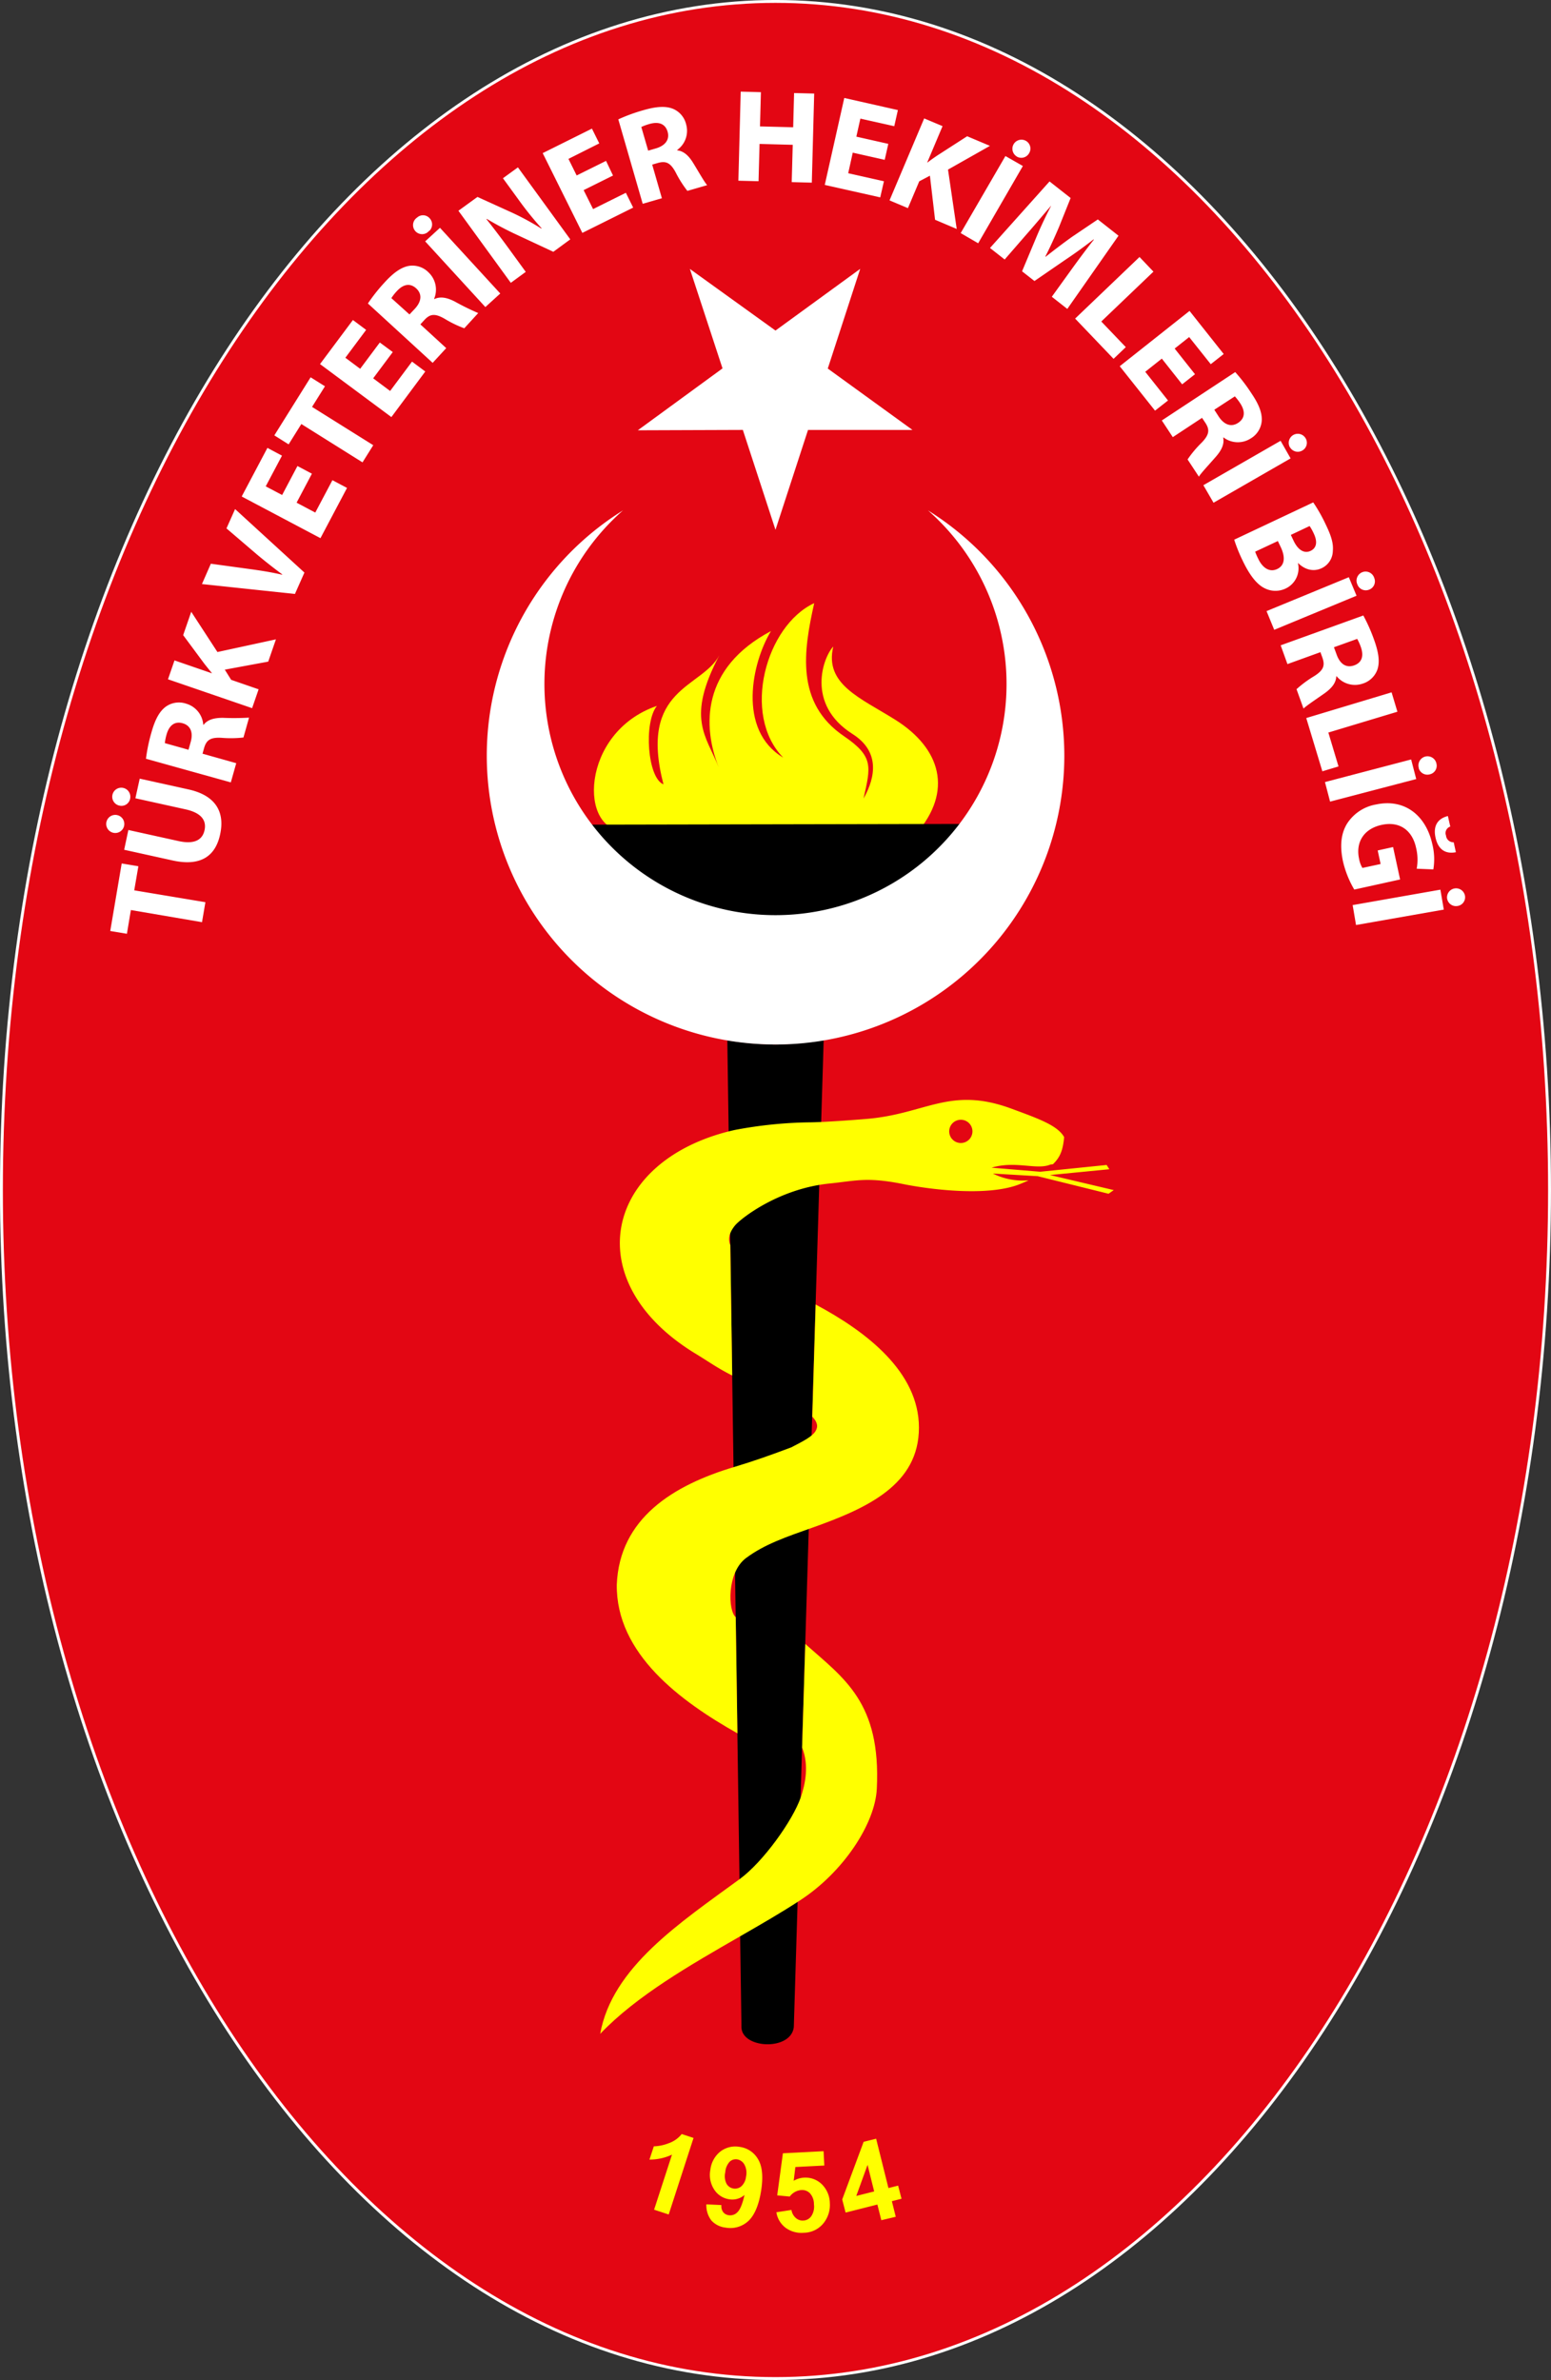<svg id="Layer_1" data-name="Layer 1" xmlns="http://www.w3.org/2000/svg" width="457.67" height="702.06" viewBox="0 0 457.67 702.06"><rect x="0" y="0" width="457.67" height="702.06" fill="#333333" stroke="none"/><defs><style>.cls-1{fill:#e30613;}.cls-1,.cls-4,.cls-7{fill-rule:evenodd;}.cls-2{fill:none;stroke:#fff;stroke-miterlimit:2.61;stroke-width:0.85px;}.cls-3,.cls-7{fill:#fff;}.cls-4,.cls-5{fill:#ff0;}.cls-6{fill:#fc0;}</style></defs><title>turk-veteriner-hekimleri-birligi-logo</title><path class="cls-1" d="M375,24.39c126.13,0,228.41,157,228.41,350.61S501.13,725.61,375,725.61,146.59,568.61,146.59,375,248.86,24.39,375,24.39" transform="translate(-146.17 -23.97)"/><path class="cls-2" d="M375,24.39c126.13,0,228.41,157,228.41,350.61S501.13,725.61,375,725.61,146.59,568.61,146.59,375,248.86,24.39,375,24.39Z" transform="translate(-146.17 -23.97)"/><path class="cls-3" d="M523.24,183.57l.87,1.83c1.27,2.69,1.33,5.29-1.06,6.42s-4.44-.53-5.59-3a20.32,20.32,0,0,1-.92-2.11Zm9.37-4.43a15,15,0,0,1,1.23,2.22c1.15,2.43.85,4.26-.94,5.11s-3.65-.14-5-2.95l-.83-1.76Zm14.14,17.35a2.64,2.64,0,0,0,3.45,1.41,2.61,2.61,0,0,0,1.48-3.44,2.67,2.67,0,1,0-4.93,2m-2.57-2.22-24.28,10,2.27,5.52,24.29-10.06Zm2.47,18.19a14.82,14.82,0,0,1,1.1,2.47c.89,2.58.31,4.53-2,5.35s-4.15-.37-5.15-3.15l-.81-2.2Zm-22.58,1.9,2,5.54,9.73-3.52.61,1.69c.78,2.29.31,3.66-2.53,5.43a33.38,33.38,0,0,0-5.13,3.8l2.06,5.72c.79-.81,3.73-2.76,6.25-4.53,2-1.44,3.35-3,3.42-5l.11,0a7,7,0,0,0,7.67,2.17,6.69,6.69,0,0,0,4.35-4.14c.76-2.26.38-5-.94-8.7a50.89,50.89,0,0,0-3.21-7.26Zm7.55,21.45,4.75,15.71,4.77-1.43-3-10,20.38-6.14-1.72-5.72Zm33.18,14.77a2.65,2.65,0,0,0,3.23,1.85,2.6,2.6,0,0,0,2-3.2,2.68,2.68,0,1,0-5.18,1.35M562.57,248l-25.43,6.67,1.51,5.77,25.42-6.66Zm10.84,16.69c-2.77.69-4.46,2.65-3.64,6.38s3.16,4.86,6,4.29l-.64-2.93a2.18,2.18,0,0,1-2.27-2,2,2,0,0,1,1.26-2.63Zm-14.1,18.71-2.07-9.56-4.54,1,.86,4L548.19,280a8.1,8.1,0,0,1-1-2.78c-1-4.77,1.37-8.76,6.67-9.92,5.56-1.2,9.1,1.86,10.15,6.7a14.71,14.71,0,0,1,.2,6.23l4.91.2a18.23,18.23,0,0,0-.29-7.4c-1.84-8.42-8.06-13.57-16.61-11.75a12.72,12.72,0,0,0-8.55,5.64c-1.77,2.87-2.21,6.52-1.2,11.2a29.49,29.49,0,0,0,3.32,8.26Zm13.89,5.71a2.64,2.64,0,0,0,3.06,2.11,2.6,2.6,0,0,0,2.2-3,2.67,2.67,0,1,0-5.26.93m-2-2.74-25.89,4.55,1,5.88,25.9-4.55ZM364.74,51l-.69,26.28,5.95.15.3-11,9.79.26-.3,11,5.93.16.7-26.28-5.93-.15-.27,10.09-9.79-.25.27-10.1Zm43.55,15.41-9.43-2.13,1.19-5.32,10,2.24,1.07-4.76L395.3,52.87l-5.76,25.65,16.37,3.67L407,77.44l-10.54-2.37L397.8,69l9.43,2.12Zm.36,16.67,5.43,2.29,3.34-7.91,3.15-1.66,1.52,13,6.39,2.71L425.91,74,438.28,67l-6.72-2.84-8.89,5.73c-.91.63-1.84,1.25-2.78,2l-.11,0,4.52-10.71-5.42-2.28Zm37.59-12.9a2.64,2.64,0,0,0,3.59-1,2.62,2.62,0,0,0-.9-3.64,2.67,2.67,0,1,0-2.69,4.62M442.85,70l-13.2,22.73,5.16,3L448,72.94Zm13.69,41.51,4.57,3.59L476.22,93.5l-6.1-4.8-7.61,5.13c-2.48,1.77-5.33,3.94-7.79,5.88l-.09-.07c1.44-2.79,2.82-5.87,4.06-8.77l3.4-8.49-6.22-4.89L438.3,97.12l4.33,3.4L449.16,93c2.18-2.46,4.78-5.58,7.1-8.27l.06,0c-1.64,3.09-3.25,6.58-4.48,9.54L447.76,104l3.66,2.87,8.84-6.08c2.71-1.8,5.88-4.07,8.59-6.2l.1.07c-2.37,3-4.64,6.08-6.49,8.64Zm6.88,6.44,11.34,11.87,3.61-3.45-7.23-7.56,15.39-14.71-4.11-4.32Zm35.37,16.41-6-7.57,4.28-3.39,6.37,8,3.82-3-10.08-12.71L476.58,132,487,145.11l3.83-3-6.72-8.47,4.89-3.88,6,7.58Zm11.76,6.53a16.17,16.17,0,0,1,1.64,2.14c1.47,2.3,1.36,4.33-.66,5.67s-4.13.61-5.75-1.86l-1.29-2ZM489,148l3.24,4.92,8.63-5.69,1,1.5c1.3,2,1.18,3.48-1.17,5.87a32.34,32.34,0,0,0-4.1,4.9l3.34,5.08c.57-1,3-3.56,5-5.87,1.65-1.89,2.56-3.69,2.17-5.64l.1-.06a7,7,0,0,0,8,.31,6.64,6.64,0,0,0,3.26-5.05c.21-2.37-.8-5-3-8.23a50.9,50.9,0,0,0-4.81-6.31Zm37.84,7.94a2.65,2.65,0,0,0,3.6.94,2.61,2.61,0,0,0,1-3.61,2.67,2.67,0,1,0-4.63,2.67M524.05,154l-22.79,13.1,3,5.17L527,159.19ZM205.78,296l1-5.89-21-3.5L187,279.5l-4.92-.82L178.7,298.6l4.92.82,1.17-7Zm-21.22-36.39a2.67,2.67,0,1,0-3.17,2,2.6,2.6,0,0,0,3.17-2m-1.75,7.88a2.67,2.67,0,0,0-5.21-1.15,2.67,2.67,0,1,0,5.21,1.15m0,7.15,14.31,3.16c8.19,1.8,12.61-1.21,14-7.68,1.48-6.71-1.41-11.54-9.33-13.28l-14.39-3.18-1.28,5.79,14.77,3.26c4.54,1,6.3,3.15,5.63,6.19s-3.28,4.15-7.69,3.17l-14.78-3.26Zm12-31.46a15.72,15.72,0,0,1,.54-2.65c.78-2.61,2.39-3.87,4.72-3.21s3.17,2.71,2.36,5.56l-.64,2.26Zm19.47,11.59,1.6-5.67-9.95-2.8.48-1.73c.69-2.31,1.87-3.16,5.21-2.95a32.92,32.92,0,0,0,6.39-.1l1.65-5.86a75.08,75.08,0,0,1-7.72.06c-2.51,0-4.47.48-5.68,2.05l-.11,0a7,7,0,0,0-5-6.21,6.67,6.67,0,0,0-6,.83c-1.94,1.4-3.24,3.87-4.29,7.63a50.65,50.65,0,0,0-1.62,7.77Zm6.28-21.9,1.92-5.56-8.1-2.8-1.88-3,12.82-2.37,2.27-6.57-17.26,3.74-7.73-11.87-2.38,6.89,6.3,8.5c.69.85,1.38,1.75,2.14,2.63l0,.11-11-3.79-1.92,5.57Zm15.44-40-20.46-18.73L213,179.84l8.91,7.62c2.38,2,4.91,4,7.53,5.93l-.05.11c-3.25-.76-6.33-1.23-9.54-1.67l-11.46-1.57-2.63,6,27.44,2.92Zm-2.06-31.43-4.52,8.55-4.84-2.55,4.8-9.06-4.3-2.29-7.59,14.34,23.24,12.29,7.84-14.82-4.31-2.28-5.06,9.55-5.51-2.92,4.52-8.55Zm19.2-1.08,3.17-5.06-18.06-11.3,3.81-6.08-4.23-2.65-10.71,17.13,4.22,2.65,3.75-6Zm5.1-35.35-5.79,7.75-4.37-3.26,6.13-8.22-3.9-2.91-9.71,13L261.66,147l10-13.44-3.91-2.92-6.46,8.66-5-3.73,5.78-7.75Zm3.41-13.1a14.16,14.16,0,0,1,1.68-2.12c1.86-2,3.86-2.39,5.65-.75s1.61,3.84-.39,6L267,116.73Zm12.19,19.1,4-4.35-7.63-7,1.21-1.32c1.65-1.77,3.08-2,6-.31a32.62,32.62,0,0,0,5.75,2.78l4.11-4.49a76.85,76.85,0,0,1-6.93-3.41c-2.23-1.14-4.2-1.58-6-.72l-.08-.08a7,7,0,0,0-1.65-7.79,6.67,6.67,0,0,0-5.7-1.93c-2.35.39-4.62,2-7.26,4.89a52.22,52.22,0,0,0-4.93,6.21Zm-1-38.91a2.64,2.64,0,0,0,.13-3.72,2.6,2.6,0,0,0-3.74-.22A2.67,2.67,0,1,0,272.84,92m-1.21,3.17,17.76,19.38,4.4-4L276,91.17Zm29.68,9-4.66-6.4c-2.52-3.47-4.77-6.43-6.93-9.14l.07-.1a96.85,96.85,0,0,0,9.15,4.82l10.51,4.9,5-3.67L299,73.34l-4.42,3.21,4.53,6.22A96.79,96.79,0,0,0,306,91.33l-.1.07a75.7,75.7,0,0,0-8.76-4.76l-10.08-4.58-5.62,4.08,15.46,21.26ZM325,71.43l-8.67,4.3-2.42-4.89L323,66.27l-2.16-4.36-14.53,7.23,11.7,23.53,15-7.46-2.16-4.37-9.67,4.81-2.79-5.59,8.67-4.31Zm10.41-10a15.22,15.22,0,0,1,2.53-.92c2.63-.73,4.55,0,5.22,2.3s-.64,4.13-3.49,4.95l-2.24.65Zm.41,22.66,5.66-1.64-2.86-9.92,1.72-.5c2.33-.63,3.67-.09,5.25,2.87A32.83,32.83,0,0,0,349,80.28l5.84-1.69c-.77-.83-2.5-3.9-4.11-6.52-1.31-2.14-2.77-3.54-4.74-3.75l0-.11a6.94,6.94,0,0,0,2.66-7.5,6.63,6.63,0,0,0-3.84-4.62c-2.21-.91-5-.71-8.74.37a50.73,50.73,0,0,0-7.45,2.72Zm174.54,99.08a45.44,45.44,0,0,0,2.41,6c2.23,4.72,4.38,7.25,6.57,8.32a7,7,0,0,0,6.21.08,6.58,6.58,0,0,0,3.61-7.49l.07,0c2.26,2.2,4.81,2.5,6.93,1.5a5.71,5.71,0,0,0,3.3-5.06c.21-2.21-.43-4.37-2-7.64a47.05,47.05,0,0,0-3.78-6.71Z" transform="translate(-146.17 -23.97)"/><path class="cls-4" d="M330.93,269c-14.06,1-13.7-29,9.08-36.8-3.94,4.86-2.8,21.3,1.94,23.14-7.43-28.59,11.31-28.29,16.51-38.11-9.89,18.7-3.95,23.68-.23,33.05-4.74-12-5.19-29.21,15.44-40.15-5.63,9.25-10,29.21,3.62,37.33-12.42-12.68-5.08-39,9.14-45.57-3.16,14.1-5.57,29.5,8.79,39.25,8.8,6,7.9,8.91,5.76,18.39,3.72-6.54,4.72-14-3.27-19.06-13.88-8.8-8.56-22.78-5.66-25.77-2.66,11.15,8,15.12,18.33,21.61,13.5,8.49,17,21.11,6.19,33.52-33.54,0-52.09-.83-85.64-.83" transform="translate(-146.17 -23.97)"/><path d="M438.91,267l-127.66.25A75.58,75.58,0,0,0,438.91,267m-78.12,63.87,3.81,262.67-.05,0,.41,28.34c0,6.5,14.7,7.15,15.45,0l1.17-38.57-.07,0,7.71-252.49A114.56,114.56,0,0,1,375,332.11a108.76,108.76,0,0,1-14.21-1.24" transform="translate(-146.17 -23.97)"/><path class="cls-5" d="M429.68,354.28a3.43,3.43,0,1,1-3.42,3.43,3.44,3.44,0,0,1,3.42-3.43M456,370.59l17.51-1.71-.79-1.26-19.62,2-14.33-1.2c7-2.14,13.34.77,17.34-.92l.75-.09c2.18-2.08,2.95-4.15,3.32-8-1.92-3.49-7.78-5.52-15.45-8.36-18.28-6.79-25.28,1.57-43,3-10.15.83-15.34,1-17.12,1a126.27,126.27,0,0,0-21.5,2.22c-1,.21-2,.46-2.94.71-36.28,9.83-43.05,44.76-8.35,65.55,3.27,2,6.49,4.27,10.41,6.19l-.56-38.48c-.95-2.37.26-4.37,1.35-5.73,1.49-1.88,12.69-10.89,28-12.43,7.62-.77,10.95-2,21.75.19,6.85,1.38,25.06,4,34.82-.2,1.23-.53,1-.38,2.07-.92a19.88,19.88,0,0,1-10.51-2l13.22.78,20.91,5.18,1.54-1.08Z" transform="translate(-146.17 -23.97)"/><path class="cls-6" d="M431.77,371.68l0,0h0Z" transform="translate(-146.17 -23.97)"/><path class="cls-5" d="M386.85,408.76l-1,33.1c1.56,1.59,1.8,3,.92,4.34-1,1.58-3.62,2.92-7.12,4.72-5.66,2.14-11.27,4.13-16.81,5.78-18.09,5.4-33.87,15.17-34.67,34.72-.23,20.45,18.87,34.43,35.6,43.86l-.5-34.26c-2.31-1.92-2.65-13.16,3-17.42,5.44-4.07,11.85-6.24,19.64-9,16.32-5.79,31.42-12.74,31.42-29.51,0-16.41-15.47-28.3-30.48-36.31" transform="translate(-146.17 -23.97)"/><path class="cls-5" d="M383.79,508.9l-.94,30.57c2.11,5.21.94,10.81-.38,14.65-2.35,6.87-11.16,19.14-18,24.13-17.76,13-37.69,26.06-41.19,45.67,10.75-11.26,26.56-20.29,41.44-28.85,6.18-3.56,12.17-7,17.58-10.56,12.66-8.24,22.1-22.51,22.6-32.89,1.26-25.51-9.72-32.57-21.13-42.72" transform="translate(-146.17 -23.97)"/><path class="cls-5" d="M404.12,670.41l-1.95-7.83-3.33,9.16Zm2.11,8.49-1.16-4.62-9.38,2.37-1-3.87,6.32-17,3.69-.92,3.63,14.56,2.86-.72,1,3.87-2.85.72,1.15,4.6Zm-31-2.34,4.48-.69a3.88,3.88,0,0,0,1.27,2.35,3,3,0,0,0,2.25.78,3,3,0,0,0,2.32-1.27,5.09,5.09,0,0,0,.8-3.53,4.79,4.79,0,0,0-1.14-3.2,3.21,3.21,0,0,0-2.58-1,4.68,4.68,0,0,0-3.42,1.92l-3.7-.35,1.68-12.41,12-.62.22,4.23-8.54.44-.5,4.06a6.91,6.91,0,0,1,8.28,1,8,8,0,0,1,2.39,5.58,8.58,8.58,0,0,1-1.4,5.29,7.55,7.55,0,0,1-6.25,3.46,7.87,7.87,0,0,1-5.42-1.48,7.06,7.06,0,0,1-2.71-4.59m-8.95-10.49a5.11,5.11,0,0,0-.46-3.51,3,3,0,0,0-2.11-1.57,2.62,2.62,0,0,0-2.22.65,5,5,0,0,0-1.33,3.1,4.94,4.94,0,0,0,.37,3.44,2.88,2.88,0,0,0,4.38.74,4.52,4.52,0,0,0,1.37-2.85m-11.7,8.18,4.43.21a3,3,0,0,0,.52,2.08,2.46,2.46,0,0,0,1.66.92,2.89,2.89,0,0,0,2.56-.91c.78-.73,1.49-2.43,2.08-5.07a5.46,5.46,0,0,1-4.54,1.27,6.34,6.34,0,0,1-4.41-2.87,7.88,7.88,0,0,1-1.12-5.85,8,8,0,0,1,3-5.4,7.26,7.26,0,0,1,5.71-1.32,7.34,7.34,0,0,1,5.39,3.68c1.23,2.07,1.53,5.2.85,9.39s-2,7.23-3.84,8.87a7.8,7.8,0,0,1-6.63,1.86A6.61,6.61,0,0,1,356.1,679a7.28,7.28,0,0,1-1.5-4.7m-11.11,2.91-4.31-1.41,5.28-16.24a15.69,15.69,0,0,1-6.65,1.46l1.29-3.91a13,13,0,0,0,4.34-.9,8.41,8.41,0,0,0,3.89-2.73l3.49,1.15Z" transform="translate(-146.17 -23.97)"/><path class="cls-7" d="M375,180.26l-9.63-29.47-31,.11,25-18.26-9.63-29.34L375,121.48,400,103.28l-9.57,29.41,25,18.11H384.6Zm85.23,66.59A85.3,85.3,0,0,0,420,174.53a68.18,68.18,0,1,1-90,0,85.21,85.21,0,1,0,130.23,72.32" transform="translate(-146.17 -23.97)"/></svg>
